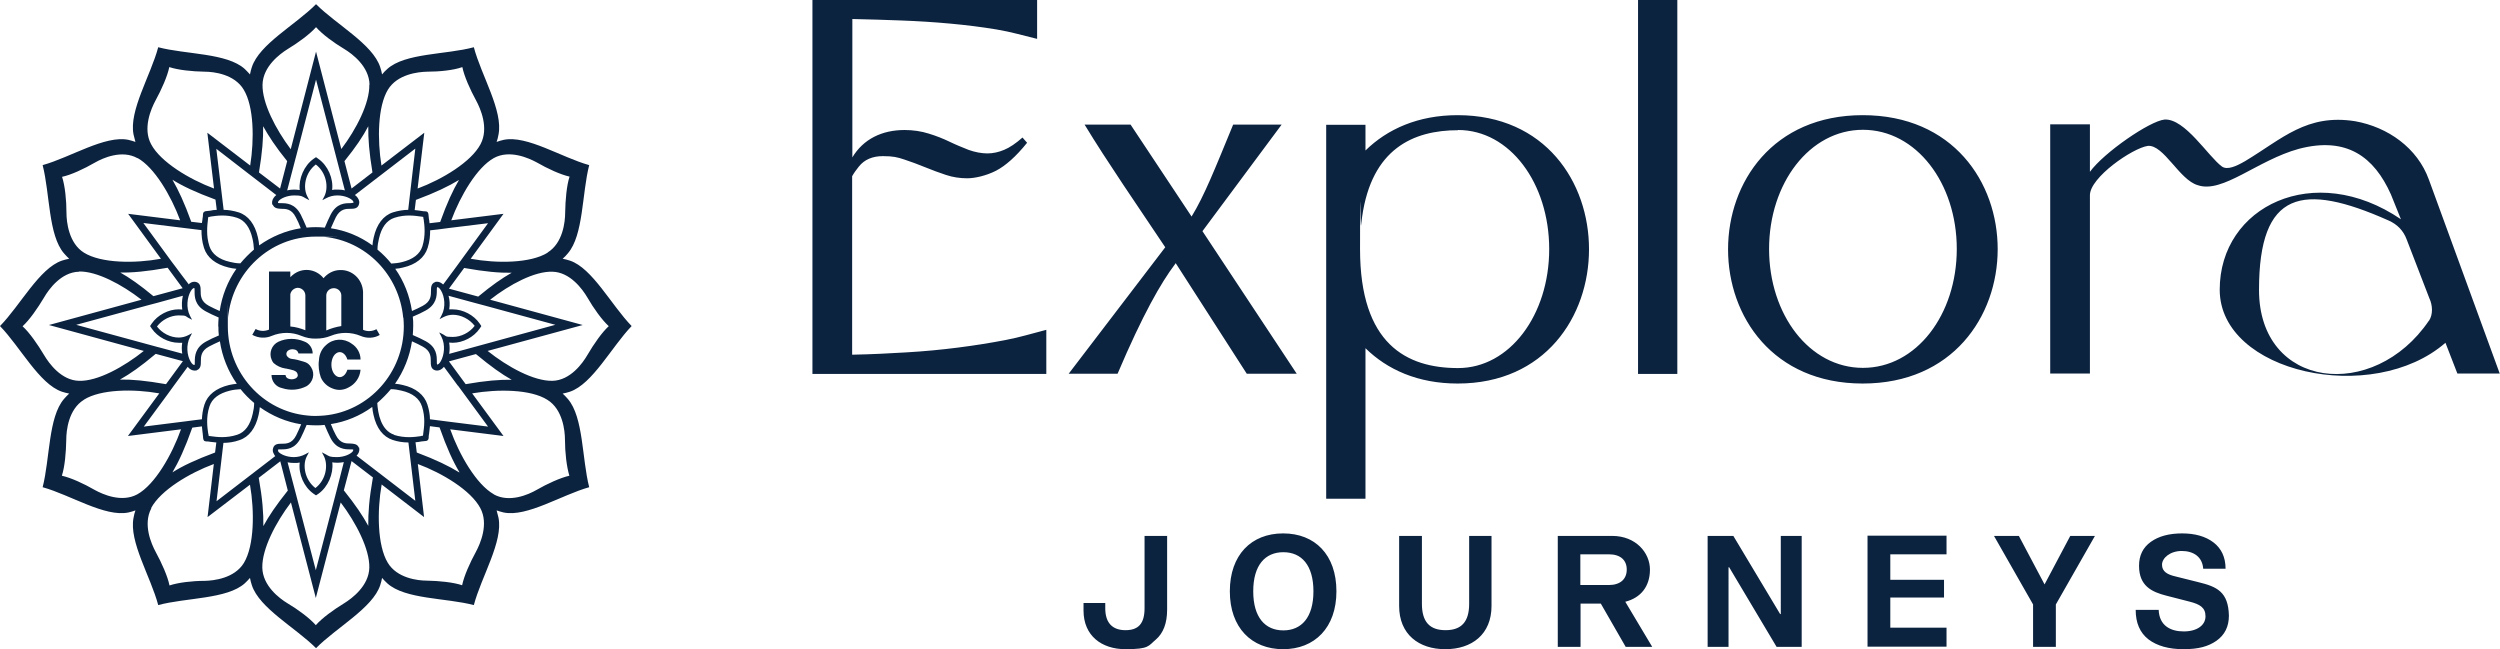 <?xml version="1.0" encoding="UTF-8"?> <svg xmlns="http://www.w3.org/2000/svg" id="Layer_2" data-name="Layer 2" viewBox="0 0 1196.1 310.6"><g id="Layer_1-2" data-name="Layer 1"><g id="Layer_1-3" data-name="Layer 1"><path d="M302.2,156c-9.7-10-18.8-27.7-29.5-31.3-1.2-.4-2.4-.7-3.5-.9.9-.8,1.7-1.6,2.5-2.6,7.5-8.7,6.7-28.6,10.2-42.2-13.3-3.7-29.8-14.4-40.9-12.1-1.2.3-2.4.6-3.4,1,.4-1.1.7-2.3.9-3.5,2.3-11.4-8.2-28.2-11.8-41.8-13.3,3.6-32.9,2.7-41.4,10.4-1,.9-1.8,1.7-2.5,2.6-.2-1.1-.5-2.3-.9-3.5-3.6-11-20.9-20.3-30.7-30.1-9.8,9.9-27.1,19.1-30.7,30.1-.4,1.2-.7,2.4-.9,3.5-.8-.9-1.6-1.7-2.5-2.6-8.5-7.7-28.1-6.9-41.4-10.4-3.6,13.5-14.1,30.4-11.8,41.8.3,1.3.6,2.4.9,3.5-1.1-.4-2.2-.7-3.4-1-11.1-2.3-27.7,8.4-41,12.1,3.5,13.6,2.7,33.5,10.2,42.2.8,1,1.7,1.8,2.5,2.6-1.1.2-2.3.5-3.5.9-10.8,3.7-19.9,21.4-29.6,31.3,9.7,10,18.8,27.7,29.6,31.4,1.2.4,2.4.7,3.5.9-.8.8-1.7,1.6-2.5,2.6-7.5,8.7-6.7,28.6-10.2,42.2,13.3,3.7,29.8,14.4,41,12.1,1.2-.3,2.4-.6,3.4-1-.4,1.1-.7,2.3-.9,3.5-2.3,11.4,8.2,28.2,11.8,41.8,13.3-3.6,32.9-2.8,41.4-10.4.9-.9,1.8-1.7,2.5-2.6.2,1.1.5,2.3.9,3.5,3.6,11,20.9,20.3,30.7,30.1,9.8-9.9,27.1-19.2,30.7-30.1.4-1.2.7-2.4.9-3.5.7.9,1.6,1.7,2.5,2.6,8.5,7.7,28.1,6.9,41.4,10.4,3.6-13.6,14.1-30.4,11.8-41.8-.3-1.3-.6-2.4-.9-3.5,1.1.4,2.2.7,3.4,1,11.1,2.3,27.7-8.4,40.9-12.1-3.5-13.6-2.7-33.5-10.2-42.2-.8-1-1.7-1.8-2.5-2.6,1.1-.2,2.3-.5,3.5-.9,10.8-3.7,19.9-21.4,29.5-31.4M236.3,236.5c-8.4-4.7-16.6-19-20.9-31.1l25.5,3.2-15-20.4c12.3-2.1,28-2,36,3.1,7.3,4.5,8.4,14.7,8.4,19.1,0,6.1.8,12.9,2.1,17.2-4.3,1-10.5,3.8-15.7,6.8-3.8,2.2-13,6.3-20.5,2.1M171.1,94.6c-.3-.5-.8-.9-1.3-1.3l.4-.3,28.5-21.9-2.7,23.2-.3,2.6-.4,3.5c-2.2,0-4.7.4-7.3,1.2-4.6,1.5-7.8,5.7-9.2,12-.3,1.2-.5,2.5-.6,3.8-5.9-4.3-12.7-7.1-19.9-8.2.9-2,1.6-3.7,2.4-5.3,2.1-4,4.8-4,7-4,1.4,0,3.4,0,4-2,.4-1.1.2-2.2-.6-3.3M143.3,90.9c-.8-.1-1.7-.2-2.5-.2s-2.3.1-3.4.4l4-15.3.3-1.1,9.5-36.6,13.8,53c-1.1-.3-2.3-.4-3.6-.4s-1.7,0-2.5.2c.7-5.4-2-11.7-6.6-14.9l-1.1-.8-1.2.8c-4.5,3.2-7.2,9.5-6.6,14.9M168.9,96.2c.2.3.3.6.2.8-.2.1-1,.1-1.5.2-2.5,0-6.6,0-9.4,5.5-.9,1.8-1.8,3.8-2.8,6.2-2.9-.3-5.8-.3-8.7,0-1-2.4-1.9-4.4-2.8-6.2-2.8-5.4-6.9-5.5-9.4-5.5-.6,0-1.4,0-1.5-.1,0-.2,0-.5.2-.8.9-1.3,4.1-2.8,7.6-2.8s3.7.4,5.3,1.3l1.9,1-1-1.9c-2.2-4.3-1-11.3,4.1-15.2,5.1,3.9,6.2,10.9,4.1,15.2l-1,1.9,1.9-1c1.5-.8,3.3-1.3,5.3-1.3,3.5,0,6.6,1.4,7.6,2.8M130.5,97.9c.7,1.9,2.6,1.9,4,2,2.2,0,5,0,7,4,.8,1.5,1.6,3.2,2.4,5.3-7.1,1.1-14,4-19.9,8.2-.1-1.3-.3-2.6-.6-3.8-1.4-6.3-4.6-10.5-9.2-12-2.6-.8-5-1.2-7.2-1.2h0l-3.5-29.2,15.4,11.9.4.3,12.6,9.7.3.2c-.5.4-1,.9-1.3,1.4-.7,1-.9,2.2-.6,3.3M131.1,217.5c.2.2.4.5.6.7l-28.1,21.6,3.3-27.9h-.4c2.8,0,5.5-.4,8-1.3,4.6-1.5,7.8-5.7,9.2-12,.3-1.2.5-2.5.6-3.8,5.9,4.2,12.7,7.1,19.8,8.2-.9,2.1-1.6,3.7-2.4,5.3-2,4-4.8,4-7,4-1.4,0-3.4,0-4,2-.4,1.1-.2,2.2.6,3.3M158.8,221.2c.8.1,1.7.2,2.6.2s2.1-.1,3.1-.3h0l-2.8,11-1.3,5.1-9.3,35.6-9.3-35.6-1.5-5.7-2.7-10.3c1,.2,2.1.3,3.2.3s1.7,0,2.6-.2c-.7,5.4,2,11.7,6.6,14.9l1.2.8,1.2-.8c4.5-3.2,7.2-9.5,6.6-14.9M133.2,215.9c-.2-.3-.3-.6-.2-.8.2-.1.9-.1,1.5-.1,2.5,0,6.6,0,9.4-5.5.9-1.8,1.8-3.8,2.8-6.2,1.4.1,2.9.2,4.3.2s2.9,0,4.3-.2c1,2.4,1.9,4.4,2.8,6.2,2.8,5.4,6.9,5.5,9.4,5.5.6,0,1.4,0,1.5.1,0,.2,0,.5-.2.8-.9,1.3-4.1,2.8-7.6,2.8s-3.7-.4-5.3-1.3l-1.9-1,1,1.9c2.1,4.3,1,11.3-4.1,15.2-5.1-3.9-6.3-11-4.1-15.2l1-1.9-1.9,1c-1.5.8-3.4,1.3-5.3,1.3-3.5,0-6.6-1.4-7.6-2.8M171.7,214.2c-.7-1.9-2.6-1.9-4-2-2.2,0-5,0-7-4-.8-1.5-1.6-3.2-2.4-5.3,7.1-1.1,13.9-3.9,19.8-8.2.1,1.3.3,2.6.6,3.8,1.4,6.4,4.6,10.5,9.2,12,2.4.8,4.9,1.2,7.5,1.2l3.3,27.9-28.1-21.6c.2-.2.4-.4.6-.7.7-1,.9-2.2.6-3.3M210.2,159.2l1,1.9c2,3.9,1.3,8.9-.3,11.7-.7,1.2-1.3,1.6-1.7,1.6s-.1,0-.1,0c-.1-.2-.1-1-.1-1.6,0-2.5,0-6.7-5.4-9.6-1.7-.9-3.7-1.9-6.1-2.9.1-1.5.2-2.9.2-4.4s0-3-.2-4.4c2.4-1,4.3-1.9,6.1-2.9,5.3-2.9,5.4-7.1,5.4-9.6,0-.6,0-1.4.1-1.6h.2c.4,0,1,.4,1.7,1.6,1.7,2.8,2.4,7.9.3,11.8l-1,1.9,1.9-1c1.4-.7,2.9-1.1,4.5-1.1,3.9,0,8,2.1,10.4,5.3-2.4,3.2-6.5,5.3-10.4,5.3s-3.2-.4-4.5-1.1l-1.9-1-.1.1ZM219.1,184.5l.3.4,14.1,19.2-19.2-2.4-5.4-.7-3.2-.4c0-2.1-.4-4.5-1.2-7-1.5-4.7-5.6-8-11.8-9.4-1.2-.3-2.4-.5-3.7-.6,4.2-6,7-13,8.1-20.3,2,.9,3.7,1.7,5.1,2.5,3.9,2.1,3.9,4.9,3.9,7.2,0,1.5,0,3.4,1.9,4.1.3.1.7.2,1.1.2,1.2,0,2.3-.6,3.3-1.8l6.7,9.1v-.1ZM193,152c.1,1.3.2,2.7.2,4.1,0,22.3-16.7,40.7-38.1,42.7-1.3.1-2.7.2-4,.2s-2.6,0-4-.2c-21.4-2-38.1-20.4-38.1-42.7s0-2.7.2-4h-.1c2-21.8,20-38.9,41.9-38.9s2.7,0,4,.2v-.1h0c20.1,1.9,36,18.2,37.9,38.7M180.6,119.4c0-1.8.3-3.6.7-5.2,1.2-5.4,3.7-8.8,7.4-10,5.1-1.7,9.8-1,12.6-.6.5,0,.8.1,1.2.2,0,.4.1.8.2,1.2.4,2.8,1,7.6-.6,12.8-1.2,3.8-4.5,6.3-9.8,7.6-1.6.4-3.3.6-5.1.7-1.9-2.4-4.1-4.6-6.5-6.6M115.1,126c-1.8,0-3.5-.3-5.1-.7-5.3-1.2-8.6-3.8-9.8-7.5-1.7-5.2-1-10-.7-12.8,0-.5.1-.9.2-1.2.3,0,.8,0,1.2-.2,2.8-.4,7.4-1.1,12.5.6,3.7,1.2,6.2,4.6,7.4,10,.4,1.6.6,3.4.7,5.2-2.3,2-4.5,4.2-6.5,6.6M120.7,126s0-.1-.1-.2h0l.1.2ZM121.6,125.1h0l-.3-.2h0c.1,0,.2.1.2.2M118,184.8h-2.2,2.2M120.8,186.1h0l-.1.3h0c0-.2.1-.2.1-.3M121.7,187h0s-.1,0-.2.1h.3l-.1-.1ZM180.5,187l.3.2h0c-.1,0-.2-.1-.3-.2h0ZM181.4,186.1h0s0,.2.1.2h0l-.1-.2h0ZM219.7,226c-4.9-3-11-6-20.3-9.5l-.6-4.9c1.1-.1,2-.2,2.9-.4.8-.1,1.5-.2,1.9-.2h.1c.4,0,.8-.2,1-.5.3-.3.4-.7.4-1.2,0-.3,0-1.1.2-1.9.1-1,.3-2.2.4-3.5l4.6.6c3.5,9.9,6.4,16.2,9.5,21.4M188.6,208c-6.4-2.1-7.8-10.3-8.1-15.2,2.3-2,4.5-4.2,6.5-6.6,1.8,0,3.5.3,5.1.7,5.3,1.2,8.6,3.8,9.8,7.6,1.7,5.2,1,10,.6,12.8,0,.5-.1.9-.2,1.2-.4,0-.8,0-1.2.2-2.8.4-7.4,1-12.5-.6M101,208.7c-.5,0-.9-.1-1.2-.2,0-.4,0-.8-.2-1.2-.4-2.8-1.1-7.6.6-12.8,1.2-3.8,4.5-6.3,9.8-7.6,1.6-.4,3.3-.6,5.1-.7,1.9,2.4,4.1,4.6,6.5,6.6,0,1.8-.3,3.6-.7,5.2-1.2,5.4-3.7,8.8-7.4,10-5.1,1.7-9.8,1.1-12.6.7M103.5,211.7l-.6,4.8c-9.4,3.5-15.5,6.4-20.4,9.5,3-5.1,6-11.5,9.5-21.4l4.6-.6c.1,1.4.3,2.6.4,3.6.1.9.2,1.6.2,2.1,0,.4.2.8.4,1.1.3.3.7.4,1.2.4.3,0,1.1,0,1.9.2.8.1,1.7.2,2.8.3M87.9,201.7l-19.1,2.4,11.2-15.2,3.2-4.4,6.6-9h0c1,1.2,2.1,1.8,3.3,1.8s.7,0,1.1-.2c1.9-.7,1.9-2.7,1.9-4.1,0-2.3,0-5.1,3.9-7.2,1.5-.8,3.2-1.6,5.2-2.5,1.1,7.3,3.9,14.3,8.1,20.3-1.3.1-2.6.4-3.7.6-6.2,1.5-10.3,4.7-11.8,9.4-.8,2.5-1.1,4.9-1.2,7l-3.3.4-5.4.7h0ZM104.5,156.1c0,1.5,0,3,.2,4.4-2.4,1-4.3,1.9-6.1,2.9-5.3,2.9-5.4,7.1-5.4,9.6,0,.6,0,1.4-.1,1.6h-.2c-.4,0-1-.4-1.7-1.6-1.7-2.8-2.3-7.9-.3-11.7l1-1.9-1.9,1c-1.4.7-2.9,1.1-4.5,1.1-3.9,0-8-2.1-10.4-5.3,2.4-3.2,6.5-5.3,10.4-5.3s3.2.4,4.5,1.1l1.9,1-1-1.9c-2-3.9-1.3-8.9.3-11.7.7-1.2,1.3-1.6,1.7-1.6s.1,0,.1,0c.1.2.1,1,.1,1.6,0,2.5,0,6.7,5.4,9.6,1.7.9,3.7,1.9,6.1,2.9-.1,1.5-.2,2.9-.2,4.4M79.4,183.8c-9.7-1.7-16.3-2.3-22-2.2,4.8-2.7,10-6.3,17.1-12.3l13,3.5-8,10.9-.1.1ZM36.5,155.4l34.5-9.4,4.2-1.1,12.3-3.4c-.5,2.1-.6,4.5-.3,6.6-.6,0-1.1-.1-1.7-.1-4.9,0-10.1,2.7-12.9,6.8l-.8,1.2.8,1.2c2.8,4.1,8,6.8,12.9,6.8s1.2,0,1.7-.1c-.3,1.7-.3,3.6,0,5.3l-9.6-2.6-2.3-.6-38.9-10.6h.1ZM57.4,130.4c5.9.1,12.7-.5,22.8-2.3l7.2,9.8-14,3.8c-6.5-5.4-11.4-8.8-16-11.4M68.7,106.7l27.7,3.4c0,2.5.2,5.4,1.2,8.5,1.5,4.7,5.6,7.9,11.8,9.4,1.2.3,2.4.5,3.7.6-4.2,6-6.9,12.9-8,20.2-2-.9-3.7-1.7-5.2-2.5-3.9-2.1-3.9-4.9-3.9-7.2,0-1.4,0-3.4-1.9-4.1-.4-.1-.7-.2-1.1-.2-1,0-1.9.4-2.8,1.3q-.6.6,0,0v-.2c-.1,0-6.4-8.5-6.4-8.5l-1.6-2.1-13.6-18.6h.1ZM91.5,106.1c-3.3-9.1-6.1-15.1-9-20.1,5,3.1,11.1,6,20.6,9.5l.6,4.9c-1.2,0-2.2.2-3.1.4-.8.1-1.6.2-1.9.2h-.1c-.4,0-.8.2-1.1.5s-.4.7-.4,1.2c0,.3,0,1.1-.2,1.9,0,.6-.2,1.3-.3,2.1l-5.1-.6ZM199.1,95.6c9.4-3.5,15.5-6.5,20.5-9.5-2.9,4.9-5.7,10.9-9,20.1l-5.1.6c0-.8-.2-1.5-.3-2.2-.1-.8-.2-1.6-.2-2s-.2-.8-.4-1.1c-.3-.3-.7-.4-1.2-.4-.3,0-1.1,0-1.9-.2-.9-.1-1.9-.3-3.1-.4l.6-4.9h.1ZM214.7,109.1l18.8-2.3-11.9,16.3-3.2,4.4-6.2,8.4-.2.2c-.9-.8-1.8-1.3-2.8-1.3s-.7,0-1.1.2c-1.9.7-1.9,2.7-1.9,4.1,0,2.3,0,5.1-3.9,7.2-1.5.8-3.1,1.6-5.2,2.5-1.1-7.3-3.8-14.2-8-20.2,1.3-.1,2.6-.3,3.7-.6,6.2-1.4,10.3-4.7,11.8-9.4,1-3.1,1.2-5.9,1.2-8.4l3.6-.4,5.3-.7h0ZM222,128.2c10.1,1.8,16.9,2.4,22.8,2.3-4.6,2.6-9.5,6-16,11.4l-14-3.8,7.2-9.8v-.1ZM231.2,146l34.5,9.4-50.8,13.9c.3-1.8.3-3.6,0-5.4.6,0,1.1.1,1.7.1,4.9,0,10.1-2.7,12.9-6.8l.8-1.2-.8-1.2c-2.8-4.1-8-6.8-12.9-6.8s-1.2,0-1.7.1c.4-2.2.3-4.5-.3-6.6l11,3,5.6,1.5h0ZM227.7,169.4c7.1,5.9,12.3,9.6,17.1,12.3-5.7-.1-12.3.4-22,2.1l-8-10.9,12.9-3.5ZM182.6,231.8l20.3,15.6-3-25.4c11.8,4.4,25.4,12.6,29.9,21.1,4.1,7.6,0,17-2.1,20.9-2.9,5.3-5.7,11.6-6.6,16-4.2-1.4-10.9-2.1-16.9-2.2-4.4,0-14.3-1.2-18.7-8.6-5-8.3-5.1-24.8-2.9-37.4M178.4,228.5c-1.8,10.2-2.3,17.2-2.2,23.1-2.6-4.8-6.1-10-11.7-17l3.7-14,10.3,7.9h-.1ZM125.5,271.6c-.2-8.9,6.4-21.6,13.7-31.2l11.9,45.7,11.9-45.7c7.3,9.6,13.9,22.3,13.7,31.2-.2,8.7-8.3,14.7-12,17-5.1,3.1-10.6,7.1-13.6,10.5-3-3.4-8.4-7.4-13.6-10.5-3.8-2.3-11.8-8.3-12-17M123.8,228.6l10.3-7.9,3.6,14c-5.6,7-9.1,12.2-11.7,17,.1-6-.4-12.9-2.2-23.1M72.3,243.1c4.5-8.5,18.2-16.7,30-21.1l-3,25.4,20.3-15.5c2.2,12.6,2.1,29.1-2.9,37.4-4.5,7.4-14.4,8.5-18.7,8.6-6,0-12.7.8-16.9,2.2-.9-4.4-3.7-10.7-6.6-16-2.1-3.9-6.2-13.2-2.1-20.9M40.2,191.2c8-5,23.7-5.2,36-3l-15,20.4,25.4-3.2c-4.3,12.1-12.4,26.4-20.9,31.1-7.5,4.1-16.6,0-20.4-2.1-5.2-3-11.3-5.8-15.7-6.8,1.4-4.3,2-11.1,2.1-17.2,0-4.5,1.1-14.6,8.4-19.1M37.8,129.9c8.5-.2,20.5,6.2,29.9,13.5l-44.3,12.1,45.4,12.4c-9.5,7.6-22.1,14.6-31,14.3-8.5-.2-14.4-8.4-16.7-12.3-3.1-5.2-7-10.8-10.3-13.8,3.3-3,7.2-8.6,10.3-13.8,2.2-3.8,8.1-12.1,16.7-12.3M65.8,75.6c8.1,4.5,16,18,20.4,29.8l-24.9-3.1,15.7,21.5c-12.4,2.3-28.6,2.2-36.8-2.9-7.3-4.5-8.4-14.7-8.4-19.1,0-6.1-.7-12.9-2.1-17.2,4.3-.9,10.5-3.8,15.7-6.8,3.8-2.2,13-6.3,20.4-2.1M119.7,79.2l-20.5-15.7,3.2,26.7c-11.8-4.4-25.6-12.7-30.1-21.2-4.1-7.6,0-17,2.1-20.9,2.9-5.3,5.7-11.6,6.6-16,4.2,1.4,10.9,2.1,16.9,2.2,4.4,0,14.3,1.2,18.7,8.6,4.9,8.1,5.1,23.8,3.1,36.3M123.9,82.5c1.6-9.6,2.1-16.3,2-22.1,2.6,4.7,6,9.9,11.5,16.7l-3.4,13.1-10.1-7.7ZM176.7,40.5c.2,8.8-6.2,21.3-13.4,30.8l-12.1-46.6-12.1,46.7c-7.2-9.6-13.7-22.1-13.5-30.9.2-8.7,8.3-14.7,12-17,5.1-3.1,10.6-7.1,13.6-10.5,3,3.4,8.4,7.4,13.6,10.5,3.8,2.3,11.8,8.3,12,17M178.2,82.5l-10,7.7-3.4-13.1c5.5-6.8,8.9-11.9,11.4-16.7-.1,5.8.4,12.4,2,22.1M229.9,69c-4.5,8.5-18.3,16.8-30.1,21.2l3.2-26.7-20.5,15.7c-2-12.5-1.8-28.2,3.1-36.3,4.5-7.4,14.4-8.5,18.7-8.6,6,0,12.7-.7,16.9-2.2.9,4.4,3.7,10.7,6.6,16,2.1,3.9,6.2,13.2,2.1,20.9M262,120.9c-8.2,5.1-24.4,5.2-36.8,2.9l15.7-21.5-25,3.1c4.4-11.8,12.3-25.3,20.4-29.8,7.5-4.1,16.6,0,20.5,2.1,5.2,3,11.3,5.8,15.7,6.8-1.4,4.3-2,11.1-2.1,17.2,0,4.5-1.1,14.6-8.4,19.1M291.3,156c-3.3,3-7.2,8.6-10.3,13.9-2.2,3.8-8.1,12.1-16.7,12.3-8.9.2-21.5-6.7-31-14.3l45.5-12.4-44.3-12.1c9.3-7.3,21.3-13.7,29.8-13.4,8.5.2,14.4,8.4,16.7,12.3,3,5.2,7,10.8,10.3,13.8M181.7,160.3l-1.6-2.8c-2,1.1-4.4,1.2-6.4.3v-18.2c-.3-6.1-5.3-10.7-11.2-10.4-3,.1-5.8,1.6-7.7,3.9-3.7-4.6-10.3-5.3-14.8-1.5-.4.3-.7.7-1.1,1v-2.7h-10.2v27.8c-2.1.9-4.5.8-6.4-.3l-1.6,2.8c2.9,1.6,6.3,1.8,9.3.5,4.6-1.9,9.7-1.9,14.2,0,2.2.9,4.6,1.4,7,1.3,2.4,0,4.8-.4,7-1.3,4.6-1.9,9.7-1.9,14.3,0,3,1.3,6.5,1.2,9.3-.5M146.1,158c-2.3-.9-4.7-1.6-7.2-1.8v-15.4c.3-1.7,1.8-3,3.5-3.1,2,0,3.7,1.6,3.7,3.7v16.6h0ZM163.3,156c-2.5.4-4.9,1.1-7.2,2.1v-16.7c0-1.9,1.5-3.4,3.3-3.5,2-.2,3.8,1.3,3.9,3.3v14.9-.1ZM142.5,179.4c0,.8-.5,1.4-1.2,1.7-1.1.5-2.4.5-3.5,0-.7-.3-1.1-.9-1.2-1.7h-6.7c0,3.1,2.1,5.7,5.1,6.3,3.9,1.3,8.2.9,11.8-1,3-1.9,4-5.9,2.1-8.9-.4-.7-.9-1.3-1.5-1.8-.7-.5-1.4-.8-2.2-1-1.9-.6-3.7-1.1-5.7-1.3-1-.1-1.9-.8-2.4-1.7-.3-1,.1-2,1.1-2.5.8-.4,1.7-.5,2.6-.3,1,.1,1.8.9,2,1.9h6.8c0-2.6-1.7-4.9-4-5.7-4-1.7-8.5-1.7-12.4.1-3.2,1.5-4.7,5.4-3.2,8.7.2.6.6,1.1.9,1.5,1.6,1.4,3.6,2.3,5.6,2.6.4,0,.7.1,1.1.2.7.1,1.4.3,2.1.5.6.1,1.1.3,1.6.6.6.3,1,.9,1.1,1.6M152.6,172.3c-.4,2.8,0,5.7.9,8.3,1.1,2.5,3.2,4.4,5.7,5.3,2.4,1,5.2.8,7.5-.5,3.3-1.6,5.5-4.8,5.8-8.5h-6.3c-.4,1.3-1.1,2.4-2,3-2,1.4-4.4,0-5.3-3-.9-3,0-6.6,2-7.9,2-1.4,4.4,0,5.3,3h6.3c0-3.1-1.7-6-4.3-7.6-3.7-2.7-8.8-2.5-12.2.7-2.1,1.8-3.3,4.5-3.4,7.3" fill="#0c2340"></path><path d="M558.5,256.4h-10.9v34.6c0,7.4-3,10.5-9.1,10.5s-9.7-3.3-9.7-10.5v-2.5h-10.4v3.6c0,12.1,8.7,18.5,20.1,18.5s10.9-1.6,14.5-4.6c3.6-3.1,5.4-7.9,5.4-14.3v-35.4l.1.1ZM639.4,282.9c0-17.5-10.3-27.7-25.5-27.7s-25.5,10.3-25.5,27.7,10.4,27.7,25.5,27.7,25.5-10.3,25.5-27.7M628.4,282.9c0,12.5-5.7,18.7-14.4,18.7s-14.4-6.2-14.4-18.7,5.7-18.7,14.4-18.7,14.4,6.2,14.4,18.7M713.8,256.4h-10.9v32.5c0,8.7-3.8,12.6-11.3,12.6s-11.3-3.9-11.3-12.6v-32.5h-10.9v33.5c0,13.6,9.4,20.7,22.1,20.7s22.1-7.1,22.1-20.7v-33.5h.2ZM790.5,309.5l-12.9-21.6c7.5-1.9,11.8-7.4,11.8-15.4s-6.7-16.1-18.1-16.1h-26v53.1h10.9v-20.7h9.7l11.9,20.7h12.7,0ZM756.1,265.2h13.6c5.6,0,8.6,2.8,8.6,7.3s-3,7.4-8.6,7.4h-13.6v-14.7ZM862,256.4h-10v37.4h-.3l-22.4-37.4h-12.3v53.1h10v-38.1h.3l22.7,38.1h12v-53.1ZM904.4,265.2h26.9v-8.9h-37.8v53.1h37.8v-9.1h-26.9v-14.4h25.7v-8.5h-25.7v-12.2ZM990.5,256.4l-12.3,23.2-12.3-23.2h-11.9l18.7,32.8v20.3h10.9v-20.3l18.7-32.8h-11.8ZM1043.7,263.6c5.9,0,10,2.9,10.4,8.5h10.7c0-5.5-2-9.7-5.8-12.6s-8.9-4.3-15-4.3-11.1,1.3-14.9,4-5.7,6.5-5.7,11.5c0,9.6,6,12.5,13.1,14.3l10.9,2.8c5.2,1.3,7.8,2.9,7.8,7.1s-4,7.2-10.4,7.2-11.7-2.8-12-10.3h-11c0,6.2,2,10.9,6.1,14.1,4.1,3.1,9.7,4.7,16.8,4.7s11.8-1.3,15.7-4c4-2.8,6-6.8,6-12.1-.3-11.3-5.6-13.8-14.7-16l-10.8-2.7c-4-.9-6.5-2.4-6.5-5.6s3.8-6.6,9.5-6.6" fill="#0c2340"></path><path d="M1196,178.8l-33.9-92.8c-5.5-15.3-19.7-25.2-35.3-28-23.2-3.7-35,8.5-52.5,19-4.6,2.7-8.7,4.4-11.2,2.7-6.6-4.8-17.7-23.1-27.5-22.5-7.1.7-29,15.8-35.7,25v-22.7h-19v119.2h19v-85.3c0-8.5,20.3-22.5,27.7-23.6,7.6-.7,15.1,16.3,23.9,18.8,11.9,4.1,28.4-11.9,48.4-17.4,22.9-6,36,3.9,44,21.8l4.8,11.9c-41.5-28.2-86.7-6.2-86.7,33.7s73.2,55.7,108,25.4l5.7,14.7h20.4l-.1.1ZM1162.1,153.4c-26.4,39-81.3,32.8-81.3-14.7s20.7-51.6,62-33.2c4.1,1.8,7.1,4.8,8.7,9.2l10.8,28c1.6,3.4,1.8,7.8-.2,10.8M891.2,55.1c-85.9,0-85.9,128.4,0,128.4s86.3-128.4,0-128.4M936.2,119.1c0,31.4-19.3,56.9-44.9,56.9s-44.9-25.5-44.9-56.9,19.4-57,44.9-57,44.9,25.5,44.9,57M697.4,55.1c-19,0-33.7,6.7-44.1,16.9v-12.3h-18.8v178.9h18.8v-72c10.4,10.2,25,16.9,44.1,16.9,83.7,0,83.9-128.4,0-128.4M697.6,62.2c24.8,0,43.6,25.5,43.6,57s-18.9,56.9-43.6,56.9-46.9-11.5-46.9-56.9.2-7.9.5-11.5l.5-4c4.6-32.4,24.3-41.4,45.9-41.4M620.4,178.8l-45.1-68.2,37.9-51h-23.2c-8.7,21.1-13.8,34.1-19.9,44l-29.2-44h-22c11,18.1,25.1,38.5,38.6,58.7l-46.2,60.5h23.4c12.1-28.5,20.9-43.7,27.4-52.3.1-.2.3-.5.4-.6l34,52.9h23.9ZM388.6,178.9h112v-21.1c-7.4,1.9-12.3,3.5-19.6,4.9s-14.8,2.6-22.7,3.6c-7.8,1-16.1,1.8-24.8,2.3s-15.7.9-25.8,1.1v-85.4c.9-1.6,2-3.1,3.2-4.6,2.7-3.4,6.6-5,11.5-5s6.9.5,10.2,1.6c3.3,1.1,6.6,2.3,10,3.7,3.4,1.4,6.7,2.6,10,3.7s6.7,1.6,10.2,1.6,9-1.2,13.7-3.6c4.6-2.4,9.6-6.8,14.9-13.4l-2.2-2.5c-3.2,2.8-6.1,4.8-8.8,5.9-2.6,1.1-5.3,1.7-8,1.7s-6-.6-9-1.7c-3-1.2-6-2.4-9.1-3.9s-6.4-2.8-10-3.9c-3.5-1.1-7.4-1.7-11.5-1.7-10.9,0-19.8,4.4-25,13.1V9.1c9.1.2,15.4.4,23.4.7,8,.3,15.9.8,23.5,1.5s14.9,1.6,22.1,2.8c7.1,1.2,12,2.7,19.4,4.5V0h-107.5v178.9h-.1ZM783.7,178.9h18.8V0h-18.8v178.9Z" fill="#0c2340"></path></g></g></svg> 